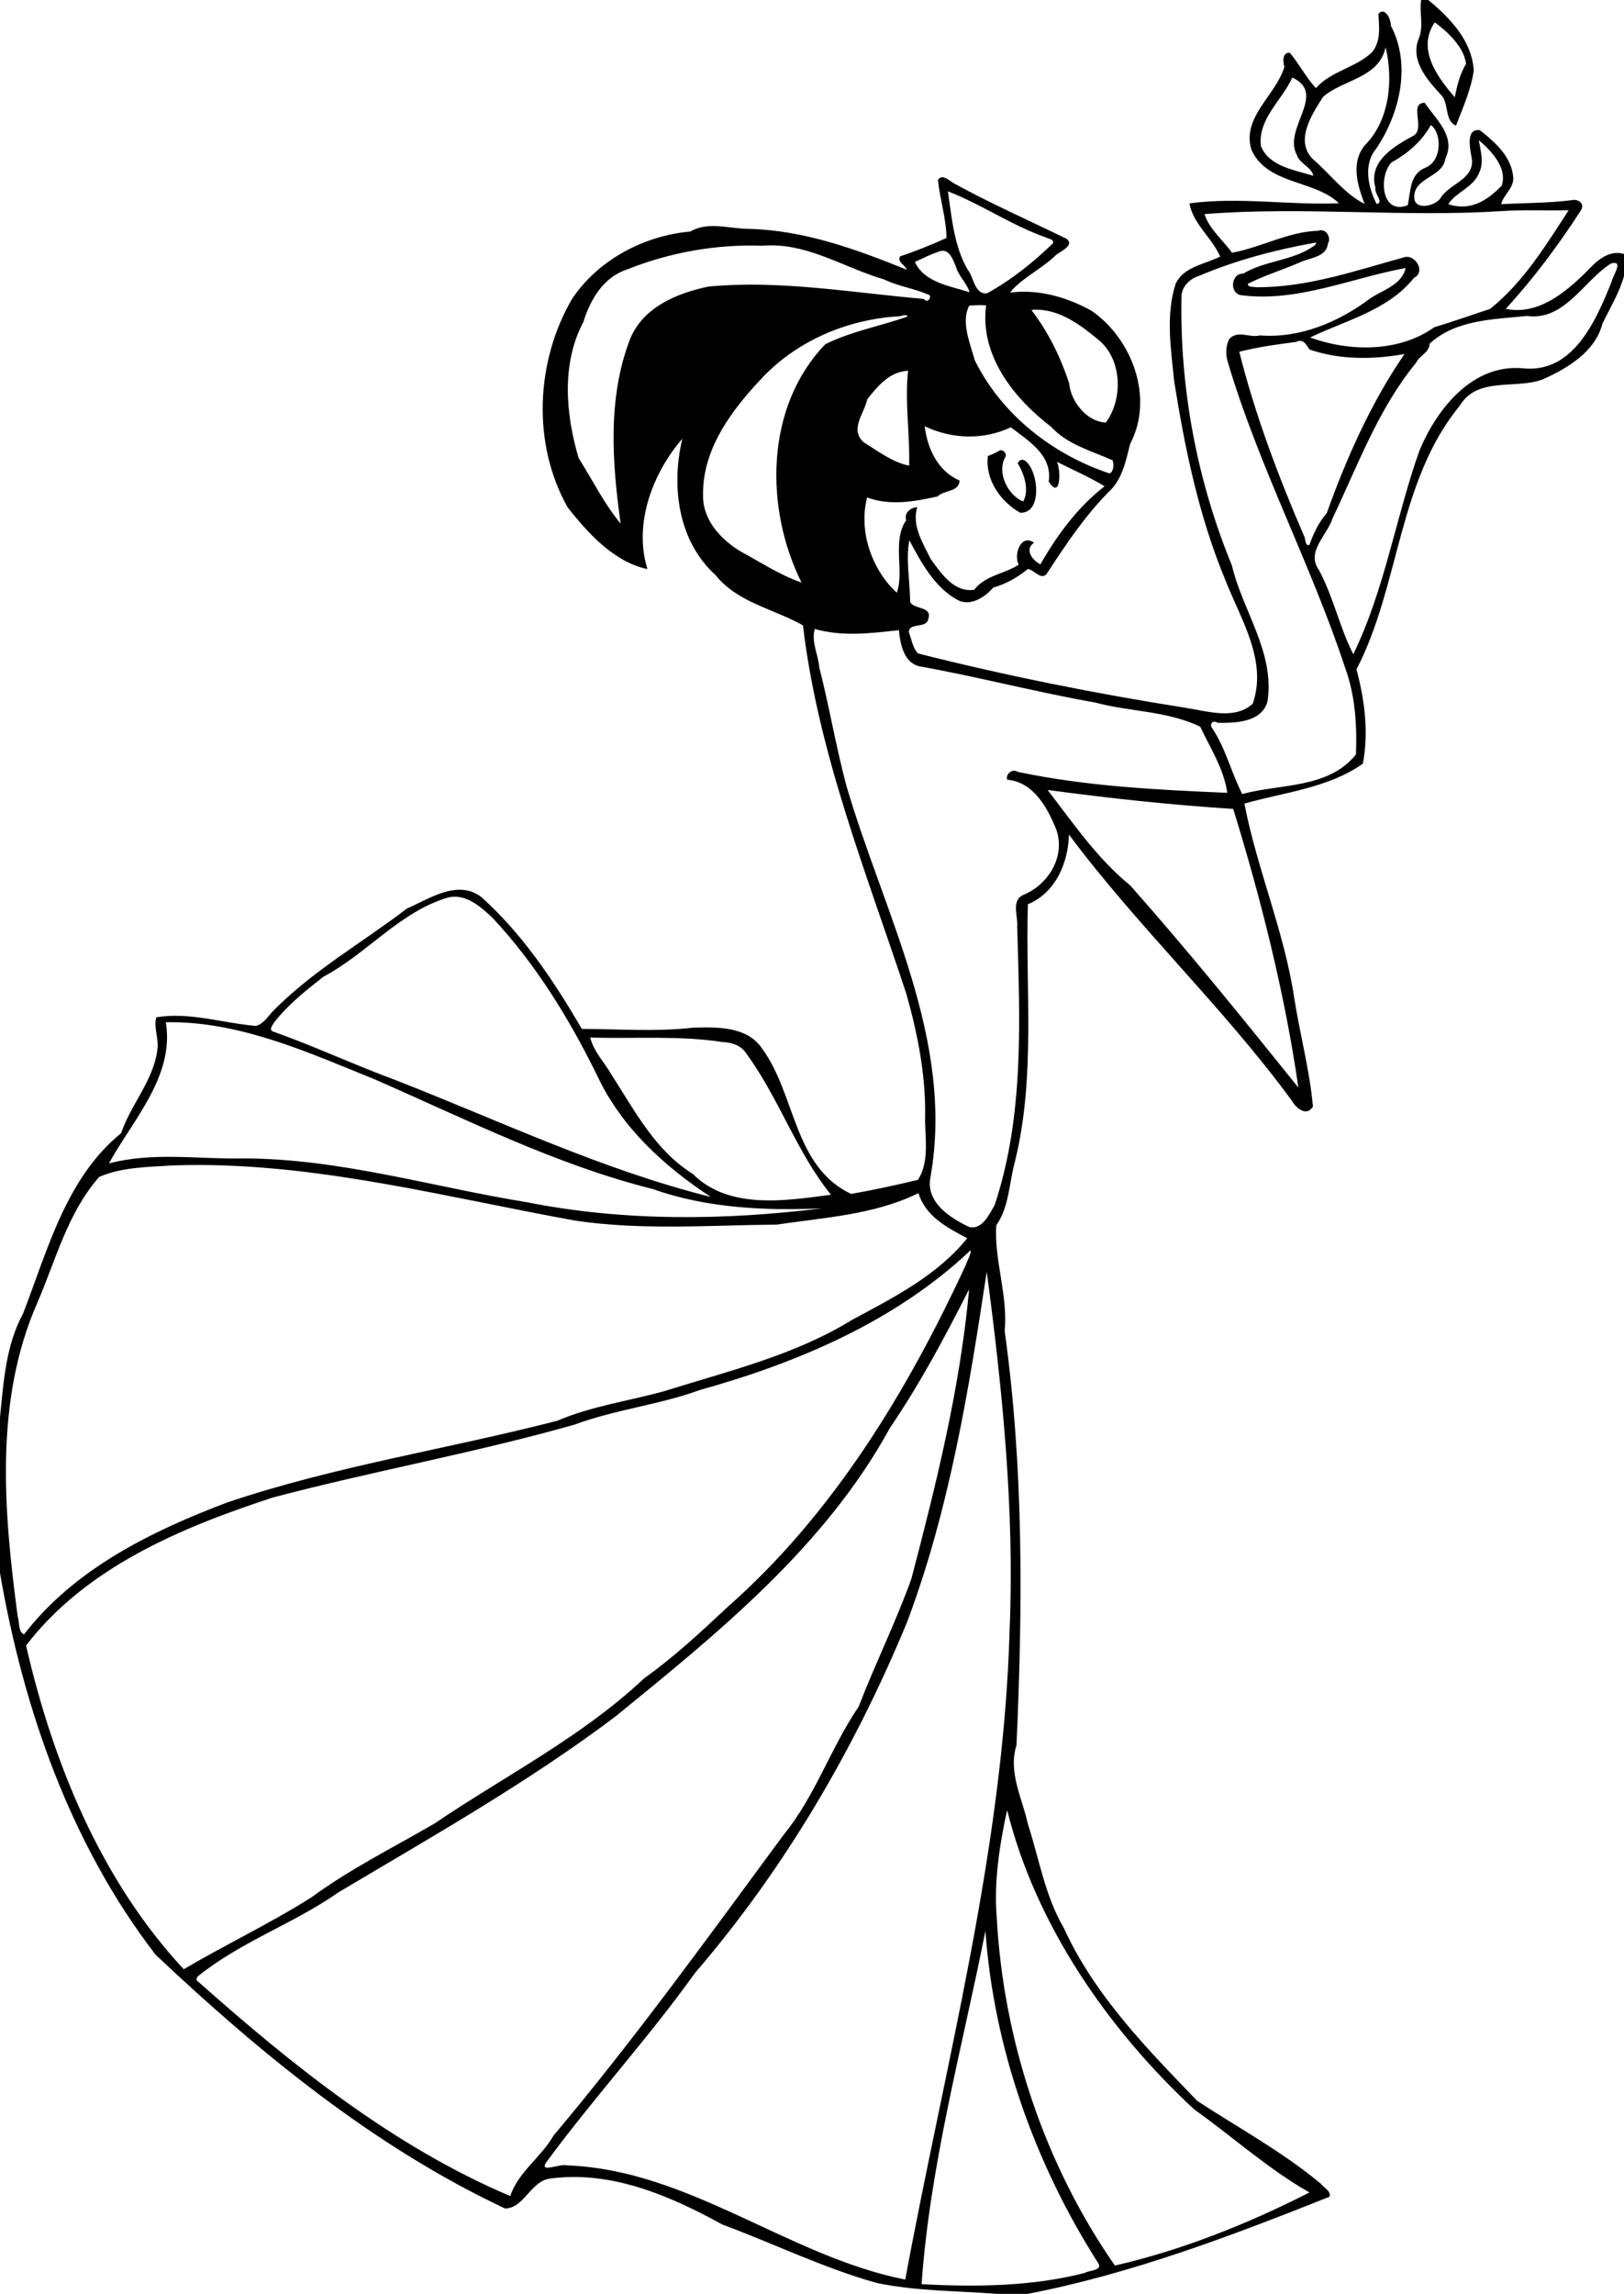 <?xml version="1.0" encoding="UTF-8" standalone="no"?>
<svg id="svg2" xmlns:rdf="http://www.w3.org/1999/02/22-rdf-syntax-ns#" xmlns="http://www.w3.org/2000/svg" height="1788pt" width="1266pt" version="1.1" xmlns:cc="http://creativecommons.org/ns#" xmlns:dc="http://purl.org/dc/elements/1.1/" viewBox="0 0 1266 1788">
 <path id="path4" d="m1384.8 0c-1.8 12.488 2.7 25.562-2.3 37.637-8.5 20.8 7.9 39.763 20.9 53.988 9.2 7.8 3.5 25.875 15.4 30.755 6.6-17.14 14.7-35.105 17.3-53.718-1.9-29.15-23-51.074-44.3-68.662h-7zm-37.6 11.266c-1.3-0.028-2.6 0.639-4 2.296 0.6 12.863 2.7 26.088-6.1 37.213-15.9 15.313-40.1 18.326-54.8 35.088-8.9-9.487-16.4-23.512-25.3-34.312-7.3-1.35-7.2 9.061-5.4 13.461-8 27.587-41.5 48.698-32.3 80.528 15 34.63 62 29.62 85.4 52.49-46.1 2.15-97.8-6.41-145.6 0.13 3.1 19.39 22 33.69 29.9 51.79-14.8 7.71-35.8 9.63-43.5 26.86-9.7 30.44-4.5 62.87-1.4 93.94 10.4 66.05 24.1 132.11 49.8 194.09 14.8 37.99 41.5 78.7 26.8 120.82-17.9 16.35-45.3 6.93-66.4 3.81-87.3-13.73-174-31.13-259.62-52.75-5.3-5.1-6.37-13.8-9-20.66-0.25-10.06 17.63-3.18 18.88-13.13 4.33-12.42-14.42-8.93-17.68-16.5-0.1-19.34-4.41-42.23-0.78-60.02 11.01 20.68 24.46 45.99 46.96 58.12 12.43 6.77 26.8-2.71 34.83-12.08 12.57-3.46 23.69-9.93 33.71-18.07 5.7 0.4 12.8 11.56 18.4 4.61 18.1-27.7 36.5-55.41 59.8-79.15 13.7-12.25 17.2-30.3 21.4-47.19 23.6-44.76 2.3-102.38-37.7-129.95-24.1-13.33-51.5-21.13-79.34-17.63 10.69-13.52 30.44-22.85 43.94-35.69 3.3-3.94 19.5-9.54 11.5-16.56-36.5-17.87-73.94-34.35-109.64-53.97-4.58-2.38-11.9-10.24-15.97-3.42 1.91 18.88 8.08 37.32 8.3 56.45-14.77 6.67-29.8 12.76-45.15 17.86-3.27 5.51 4.97 8.35 6.45 13.07-49.2-19.96-100.3-38.57-153.99-39.82-18.73-0.05-39.49-7.58-56.86 2.58-45.09 4-89.81 27.47-115.28 65.63-35.5 60.9-39.22 141.19-4.3 203.15 19.8 25.27 45.39 53.34 77.75 60.14-13.8-44.04 5.05-93.63 33.99-127.03-11 46.23-4.43 99.38 32.32 132.83 21.63 27.03 56.68 32.85 85.21 49.01 14.7 124.35 61.72 240.79 100.71 358.84 11.42 40.36 19.54 82.06 18.29 124.06 0.35 19 3.87 40.7-6.98 57.4-21.43 5.1-43.56 9.9-65.15 13.7-56.6-27.2-53.57-96.9-86.87-141.9-14.67-21.69-44.23-20.7-67.18-20.1-35.94 4.1-72.21 1.3-108.26 1.2-27.25-46.59-57.74-92.55-98.24-128.7-23.03-17.14-50.18 1.84-72.24 11.42-44.14 33.8-93.31 61.34-132.12 101.62-4.22 4.97-8.29 10.9-14.92 12.75-32.23-2.65-64.73-13.83-97.11-8.41-3.07 9.12 2.83 21.72 0.94 31.92-3.99 30.1-25.83 53-35.29 81-53.648 43.6-71.636 114-95.561 175.8-16.812 30.9-19.024 66.8-22.449 101v151.8c22.962 132.9 68.713 264.1 151.65 371.9 101.89 96 212.74 187.1 340.49 247.2 18.7-0.1 24.97-27.2 44.37-29.2 59.29-7.9 116.46 16.8 167.31 44.8 50.35 18.7 98.81 42.5 150.64 57 38.63 8 78.23 7.6 117.39 10.6h29.55c101.5-19.6 198.7-56.7 294.1-94.6 2-5.3-5.7-9-8.3-12.6-37.2-31.1-80-54.3-120.5-80.8-49.2-51-100.3-103.1-130.1-168.6-18.3-31.1-24-67.4-35-101.3-5.52-25.4-19.4-50.1-11.1-76.7 6.09-134.4 7.16-269.9-11.5-403.4 3.39-34.9-10.32-68.7-8.2-103.1 12.78-18.2 12.44-41.5 18.23-62.3 20.27-82.1 10.08-167.84 12.57-250.53 26.8-11.06 39.4-40.21 40-67.95 67.5 90.53 150.5 168.23 217.2 259.28 4.2 7.4 14.5 16 20.6 5.7-3.2-35.4-12.7-70.3-18.2-105.56-9.7-64.74-36.2-125.52-48.6-189.57 38.6-11.01 81.7-15.07 115.4-38.87 5.9-30.13 1.8-62.25-6.2-91.88 42.4-81.71 40.2-183.47 100.8-257.13 17.2-28.49 54.5-15.49 80.8-25.48 24.1-10.72 51.2-27.06 58.1-54.29 7.4-15.3 16.4-29.86 21-46.41v-21.47c-15.9-4.69-28 8.26-37.8 18.49-20.6 20.05-46.4 41.26-77.4 35.02 27.1-29.66 51.3-62.04 73.1-95.83 4.6-7.21-3.1-11.58-9.2-10.05-22.7 2.85-45.6 2.62-68.4 3.87 2.1-9.04 12-15.15 11.8-25.38-1.1-20.38-17.7-35.19-32.7-46.77-15-1.68-8.6 20.83-7.4 29.93 0.5 18.69-22.9 22.7-31 36.6-5.4 7.69-25.3 11.94-25.4-1.12-0.4-19.65 27.9-19.09 30.4-37.86 10.4-21.6-9.4-38.09-20.2-54.2-15.6 0.12 0.4 24.15-10.3 31.72-19.1 10.4-45 24.94-37.7 51.19-1.4 5.34 8.8 14.66 1.1 15.65-8.3-16.43-13.2-38.56-0.3-53.95 23.1-34.35 34.3-81.988 14.1-119.96 0.5-4.456-3.3-13.425-8-13.524zm50.9 10.496c11.7 8.687 28.2 23.15 30.5 40.437-6.1 9.95-9 22.301-11 32.588-16.5-19.162-37.5-46.688-19.5-73.025zm-47.9 24.3c7.4 30.526 4.5 70.638-20.1 95.318-14.1 16.82-7.3 39.18-0.4 57.27-19.5-9.69-33.8-29.46-50.6-43.81-17.6-18.01-0.6-43.65 10.2-60.502 19.5-17.025 54.4-18.038 60.9-48.276zm-90.9 29.489c34.6 16.012-9.8 49.779 4.5 75.629 2.8 8.65 14.1 11.27 16 20.11-18.2-5.72-43.1-8.95-51.1-28.98-3.2-26.35 20.7-44.722 30.6-66.759zm135 46.269c10.7 7.65 11.1 34.58-4.9 41.43-15.9 6.09-14.7 23.01-17.6 36.69-26.2 10.2-28.5-28.65-15.8-41.76 15.6-8.44 29.6-20.58 38.3-36.36zm46.7 14.72c12.1 10.28 28 26.97 22.4 44.26-14.6 15.16-31.1 25.14-52.1 18.16 7.2-11.66 24.5-16.4 29.9-30.32 5.1-10.09 1.6-21.64-0.2-32.1zm-517.31 49.86c32.52 12.61 61.96 33.14 95.11 44.8 2.6 1.57 8.3 1.57 7.3 5.81-19.4 18.81-40.64 35.79-64.34 48.81-12.29 1.27-12.72-15.89-19.04-23.48-13.15-22.84-15.24-50.29-19.03-75.94zm604.91 18.42c-22.3 34.24-44 70.14-76.6 96.15-18 5.93-36.1 12.38-54.4 17.88-35 24.95-83.4 23.66-121 9.99 34.4-16.7 75.9-26.19 101.4-58.28 11.6-5.57 1-23.3-9.8-19.85-47.3 13.03-94.6 29.57-144.2 29.15-2.9-0.75-7.9 0.57-8.1-3.33 16.1-8.09 33.5-13.42 50.1-20.58 9.2-4.73 26.6-5.03 27.9-18.38 3.7-6.06-1.7-15.56-9.4-12.72-29.2 0.8-55.5 16.26-84 21.39-8.9-12.53-21.9-22.59-26.8-37.63 96.2-7.66 193.2 3.26 289.5-2.91 21.8-1.54 43.6-0.26 65.4-0.88zm-246.9 31.51c1.9-0.19-0.4 3.04-1.9 3.67-20.5 14.26-47.1 13.8-68.3 26.61-11.8-0.51-13.7 18.5-2.7 20.92 55.2 7.42 107.7-16.66 160.9-26.37-3.4 16.33-22.5 21.44-34.9 29.87-30.5 22.92-68.4 38.81-107.1 35.78-10.2 2.68-21.4-5.59-29.9 3.51-3.6 7.03-3.6 15.61-1.2 23.02 30.3 101.89 80.8 196.32 114.1 297.13 9.9 26.93 11.7 56.19 10.6 84.67-26.9 33.4-73.2 28.36-110.8 38.5-10.7-20.73-16-44.23-29.1-63.85-3-3.42-0.5-8.79 5.2-5.54 17.2 0.27 42.7-0.26 48.5-20.72 7.3-47.95-24.2-88.11-34.7-132.64-34.2-83.12-51-173.19-49.1-263.14 0.8-8.9 8.2-16.1 16.5-18.72 36.1-15.33 74.2-25.47 112.8-32.39 0.5-0.19 0.8-0.28 1.1-0.31zm-530.64 2.75c39.31-0.22 73.51 22.45 110.41 33.17 13.67 6.69 29.02 8.65 42.91 14.75 4.42 0.45 0.38 9.77-4.26 4.22-69.68-5.92-139.52-18.63-209.67-12.01-30.43 6.28-63.86 19.98-76.44 51.09-22.1 57.09-17.59 120.35-9.22 179.84-15.92-18.95-27.54-42.66-40.99-63.93-12.64-42.8-16.89-91.93 4.74-132.68 6.72-21.82 19.64-43.71 42.67-51.02 41.67-16.67 86.71-24.66 131.91-23.07 2.67-0.23 5.32-0.35 7.94-0.36zm167.17 5.3c7.44-0.3 10.53 8.85 13.28 15.41 2.56 9.31 10.49 15.87 13.33 24.95-18.88-5.99-44.08-9.43-53.37-29.49 7.33-3.34 14.52-7.09 22.15-9.66 1.71-0.78 3.23-1.16 4.61-1.21zm655.37 11.81c6.7 0.41-2.3 13.25-3.1 18.13-15.2 37.77-37.4 89.88-86.6 84.53-48.8-4.5-83.4 39.1-100.5 79.59-23.4 65.68-34 136.02-64.7 199.02-13.3-25.83-19.5-56.47-33.7-82.47-12.5-17.45 8.5-33.74 13.6-50.15 24.6-51.64 44.5-106.5 81.2-151.27 3.4-7.28 13-9.86 13.3-18.73 25.4-23.4 62.4-23.69 94.9-26.99 36.7 5.01 55.3-34.44 81.7-51.03 1.6-0.5 2.9-0.69 3.9-0.63zm-618.87 41.11c2.06 0 4.13 0.07 6.18 0.27-6.42 48.62 27.02 90.48 63.29 118.25 16 17.43 39.2 23.39 60 32.68 1.3 3.64 1.2 11.11-3 12.79-55.5-18.43-105.01-57.19-131.27-110.09-4.63-16.73-13.77-37.67-5.49-53.42 3.4-0.24 6.84-0.47 10.29-0.48zm54.67 4.43c24.1-0.08 44.5 15.6 62.2 30.36 22 19.39 22.6 57.03 6 79.63-18.3-0.72-34.2-20.18-35.8-38.46-8.4-25.46-20.3-49.78-36.7-71.08 0.5-0.09 1.5-0.29 2-0.39 0.8-0.04 1.6-0.06 2.3-0.06zm-127.15 5.4c1.25 0.04 2.01 0.44 2.26 1.21-25.86 9.32-55.16 14.43-80.3 27.07-58.72 60.8-59.31 159.64-23.17 232.2-20.8-7.16-39.42-19.51-58.69-29.95-19.68-11.57-37.96-31.19-37.25-55.5-0.7-46.09 29.85-85.18 60.25-116.8 34.75-35.05 82.61-54.57 131.65-57.25 2.25-0.68 4-1.01 5.25-0.98zm384.35 24.98c4.6-0.17 6.9 4.83 9.4 8.4 29.7 10.28 61.9 9.89 92.6 4.44-32.6 47.49-56.3 100.8-75.8 155.14-7.9 8.91-12.9 19.81-16.9 30.91-4.6 1.41-3.7-7.19-5.3-9.09-25.1-58.07-47.6-117.82-63-179.15 18.2-4.72 36.9-7.2 55.5-9.62 1.3-0.67 2.5-0.99 3.5-1.03zm-381.72 29.05c-3.33 30.59 1.91 62.7 1.02 92.56-16.46-3.33-30.24-14.15-44.26-22.77-14.12-12.75 0.7-28.15 3.42-41.86 9.34-11.9 20.51-25.53 36.54-27.47 0.82-0.12 2.46-0.35 3.28-0.46zm16.18 54.13c26.33 12.66 57.33 13.64 83.93 1.05 17.41 13.39 40.71 27.2 36.91 52.82 11.5 18.36 12.1-10.28 8.1-19.13 15.4 7.71 31.8 14.98 46.4 23.72-26.1 20.24-46.3 47.58-62.6 76.11-8.1-4.06-15.64-14.48-6.2-21.12-13.04-9-20.04 11.89-14.94 21.47-13.62 8.98-32.47 10.26-43.4 24.45-19.96 2.85-32.32-16.28-42.51-30.23-7.55-15.74-18.39-31.97-12.97-50.28-6.55 0.35-12.99 5.68-10.78 12.71-14.02 20.63-1.5 49.5-9.14 70.6-24.35-22.22-37.44-59.97-28.91-92.78 22.44 8.38 46.16 4.01 68.61-0.96 6.23-6.42 21.8-4.31 21.32-15.67-21.02-8.84-31.3-31.3-33.82-52.76zm74.37 23.4c-0.7-0.02-1.42 0.17-2.08 0.61-3.34 2.16-7.03 3.61-10.73 5.02-2.82 22.95 12.35 44.52 31.58 55.29 18.3 0.15 17.3-26.57 12.5-38.72-1.4-5.47-9.64-19.23-15.08-9.59 6.24 9.95 11.68 26.06 5.44 37.29-14.56-5.68-26.07-27.91-17.55-43.04 1.87-2.9-1.03-6.77-4.08-6.86zm-181.5 174.1c26.88 7.77 54.86 4.22 81.95 1.2 1.3 12.59 4.49 31.62 19.94 35.21 57.23 10.25 113.68 25.14 170.98 35.24 33.9 9.12 70.5 8.1 102.7 23.56 9.9 20.86 23.2 41.38 26.4 64.49-68.3-2.95-137-6.23-204.16-20.44-5.13-3.51-12.18 2.19-10.27 7.65 25.63 2.22 39.23 27.23 47.83 48.6 9.2 26.26-7.8 53.64-32.12 63.69-12.07 5.15-5.08 21.05-5.99 30.6 2.57 90.71 7.1 184.31-21.98 271.61-5.4 9.2-11.96 24-24.6 21.4-18.9-8.9-42.86-24.3-37.92-48.7 23.72-133.8-45.69-257.1-82-381.58-10.17-38.02-16.57-76.88-26.37-115.01-0.96-12.56-7.98-24.87-4.39-37.52zm226.87 156.89c59.9 8.08 120.7 14.68 180.9 18.46 27.4 88.76 50.5 181.35 63.5 271.56-53.1-66.1-107.3-133.17-164-197.15-31.8-25.62-56.1-61.45-80.4-92.87zm-577.44 104c14.2 0.14 26.45 11.14 36.35 20.37 42.6 45.53 75.35 99.06 102.65 154.85 23.44 49.7 65.1 87.7 110.23 117.3-106.33-26.5-205.6-74.2-307.37-113.9-40.07-14.8-78.74-32.9-118.98-47.2-4.89-1.5-0.35-6.62 1.04-9.04 13.41-17.31 30.9-31.11 48.03-44.52 42.69-22.55 74.43-63.47 121.84-77.22 2.11-0.46 4.18-0.66 6.21-0.64zm-275.06 122.31c69.13 0.66 133.4 30.01 196.49 55.51 89.11 38.9 176.77 83.4 271.62 107.1 52.58 18.8 111.34 21.2 164.81 18.7-95.45 11.8-193.08 12.9-287.62-5.9-91.96-14.8-182.45-42.6-276.24-42.7-43.7 0.9-88.34-6.5-131.24 4.9 23.42-42.7 64.07-85 55.48-137.59 2.24-0.04 4.47-0.05 6.7-0.02zm406.8 14.91c43.19 1.4 86.74-2.2 129.62 4.5 8.68 0.2 17.78 3.5 22.57 11.2 31.72 43.2 48.67 95.6 82.43 137.5-43.56 5.7-99.52 15-134.72-20.4-36.25-22.4-56.44-61.3-78.8-96.1-6.98-12.2-17.6-22.8-21.1-36.7zm-380.99 124.2c124.07 0.3 245.04 32.3 366.51 54.2 64.63 9.7 130.89 4.4 196.19 3.9 46.63-7 95.18-9.5 138.18-30.7 6.75 22.5 28.16 33.9 47.52 43.9-28.91 36.2-72.17 58.1-112.56 79.8-56.24 34.6-120.83 49.8-183.1 69.4-34.61 9.5-70.64 14.5-103.8 28.7-106.92 27.6-216.79 44.2-321.62 79.6-73.77 27.9-148.82 64.7-197.97 128.5-5.872-2-4.36-12.2-6.185-17.2-13.512-101.3-23.188-210.2 19.262-306.2 17.925-41.7 29.501-87.5 60.151-122.3 22.792-9.8 48.232-9.6 72.562-11.2 8.3-0.3 16.59-0.4 24.86-0.4zm751.54 83.2c1.49 1.9-3.31 10.3-4.49 14.1-57.11 123.5-129.65 243.2-232.56 333.7-25.89 24.3-51.92 48.5-80.86 69.1-60.81 57.3-135.83 95.1-204.62 141.7-40.1 23.3-81.98 44.1-119.57 71.7-40.21 25.5-83.87 46.1-124.52 70.1-80.755-86.8-127.36-201-153.64-315.4 58.609-76.4 151.12-114.9 240.07-144.1 97.55-25.8 196.87-43.5 293.94-71 39.84-14.8 82.5-19.3 122.44-33.8 95.62-26.7 190.74-67 263.81-136.1zm15.86 20.8c15.06 112.8 27.25 232.5 22.3 348.6-5.85 214.7-62.89 423.2-101.69 633.4-114.57-22.8-210.42-106.9-329.66-111.3-6.9-2.2-29.75 9.2-18.77-4.9 46.03-62.3 98.53-119.6 143.57-182.6 87.28-101.4 155.74-218.6 206.74-342.1 41.18-109.5 60.06-225.8 77.51-341.1zm-17.17 17.1c-8.64 95.4-31.84 189.1-56.2 281.9-15.14 42.4-35.31 82.9-51.46 124.8-27.15 39.9-42.18 87-72.93 124.6-73.11 99.1-145.06 199-224.31 293.2-12 21.1-34.45 35.5-42.24 59-113.91-48.3-212.18-127.3-304.2-209-2.42-1.2-1.55-3.7-0.06-5.2 41.68-33.7 93.37-51.2 137-81.8 91.41-54.4 184.15-106.8 269.2-170.8 100.51-81.8 204.9-166 268.15-281.8 29.28-43 53.56-88.6 77.05-134.9zm37.04 507.4c27.72 111.6 98.02 213.4 182.22 291.6 37.5 26.7 72.9 58.7 112.4 81-59 30.1-123.9 56.2-189.6 71.2-68.3-98.1-108.59-218.5-115.12-338.8-2.89-35.5 2.64-70.5 10.1-105zm-21.14 117.8c8.04 113.7 48.06 226.8 109.86 323.6 4.6 7.6-9 6.9-13 9.6-51.9 13.3-105.99 13.7-159.09 11 8.25-116.4 39.52-230 62.23-344.2z" transform="scale(.8)"/>
</svg>
